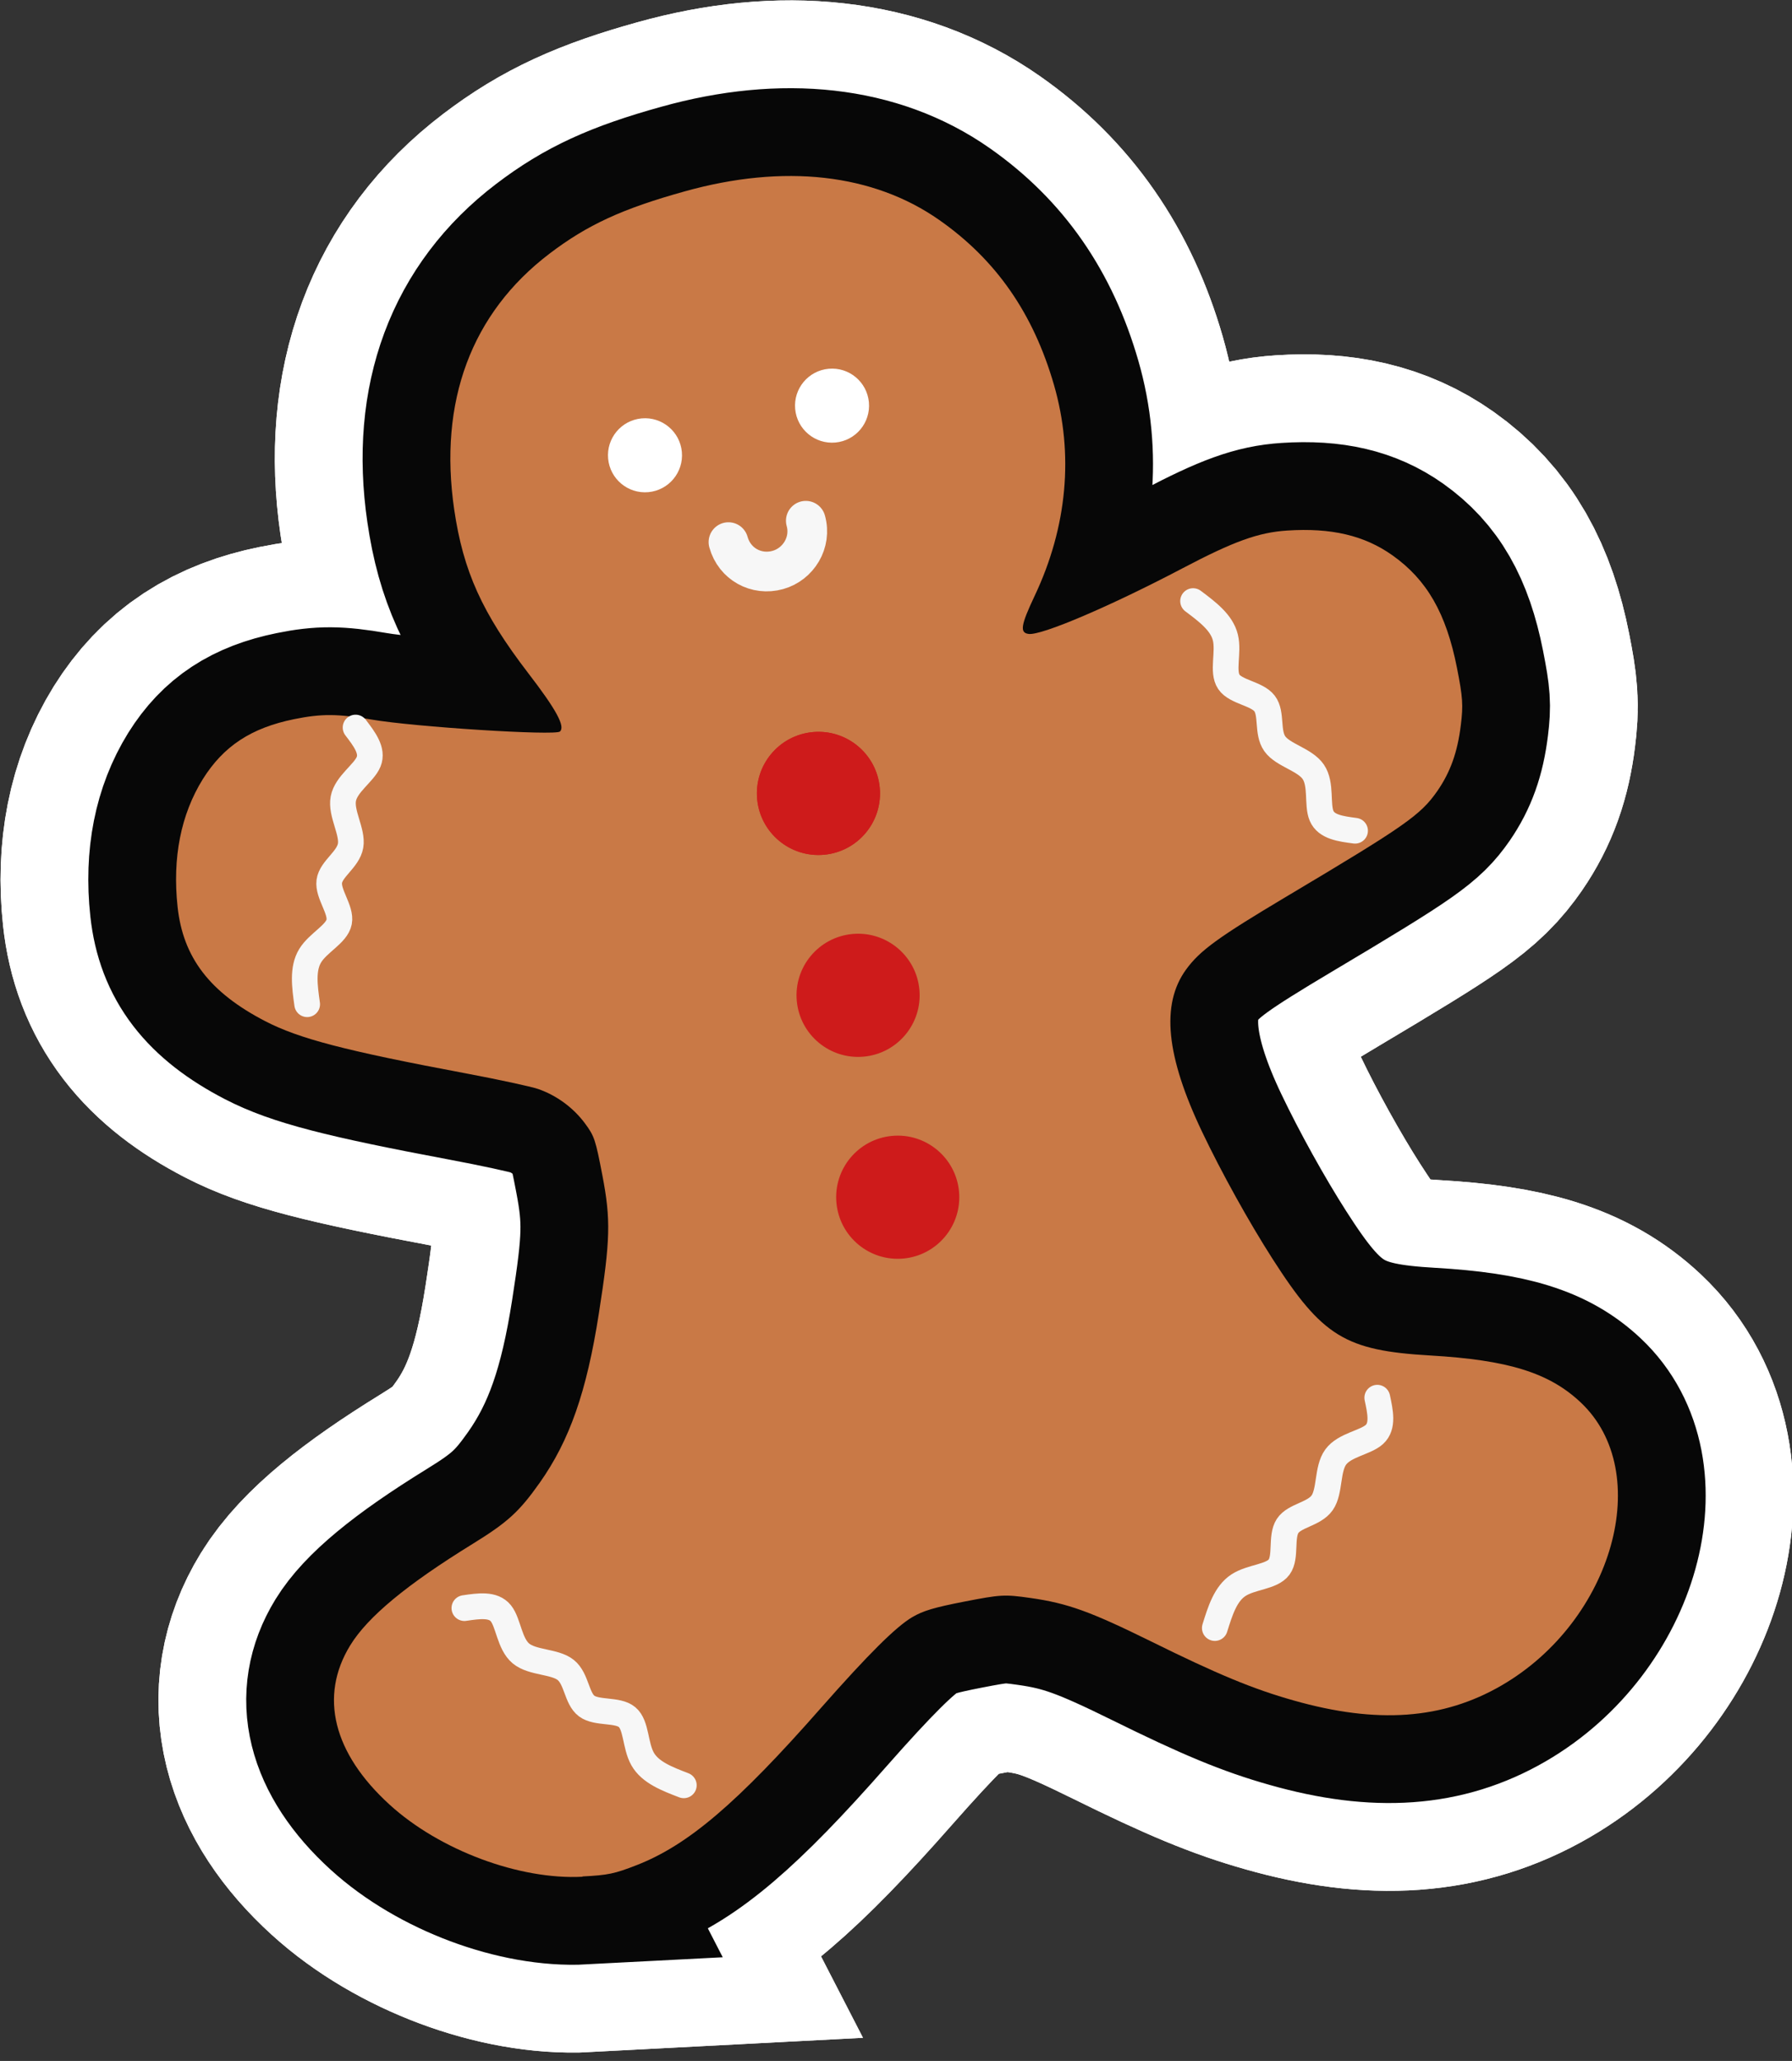<?xml version="1.0" encoding="UTF-8" standalone="no"?>
<!-- Created with Inkscape (http://www.inkscape.org/) -->

<svg
   version="1.1"
   id="svg1"
   xml:space="preserve"
   width="51.056"
   height="58.693"
   sodipodi:docname="sticker9-christmas.svg"
   inkscape:version="1.4.2 (ebf0e940d0, 2025-05-08)"
   xmlns:inkscape="http://www.inkscape.org/namespaces/inkscape"
   xmlns:sodipodi="http://sodipodi.sourceforge.net/DTD/sodipodi-0.dtd"
   xmlns="http://www.w3.org/2000/svg"
   xmlns:svg="http://www.w3.org/2000/svg"><rect width="100%" height="100%" fill="#333333" stroke="none"/><defs
     id="defs1"><inkscape:path-effect
       effect="bspline"
       id="path-effect19"
       is_visible="true"
       lpeversion="1.3"
       weight="33.333"
       steps="2"
       helper_size="0"
       apply_no_weight="true"
       apply_with_weight="true"
       only_selected="false"
       uniform="false" /><inkscape:path-effect
       effect="bspline"
       id="path-effect17"
       is_visible="true"
       lpeversion="1.3"
       weight="33.333"
       steps="2"
       helper_size="0"
       apply_no_weight="true"
       apply_with_weight="true"
       only_selected="false"
       uniform="false" /><inkscape:path-effect
       effect="bspline"
       id="path-effect15"
       is_visible="true"
       lpeversion="1.3"
       weight="33.333"
       steps="2"
       helper_size="0"
       apply_no_weight="true"
       apply_with_weight="true"
       only_selected="false"
       uniform="false" /><inkscape:path-effect
       effect="bspline"
       id="path-effect13"
       is_visible="true"
       lpeversion="1.3"
       weight="33.333"
       steps="2"
       helper_size="0"
       apply_no_weight="true"
       apply_with_weight="true"
       only_selected="false"
       uniform="false" /><inkscape:path-effect
       effect="bspline"
       id="path-effect392-8"
       is_visible="true"
       lpeversion="1.3"
       weight="33.333"
       steps="2"
       helper_size="0"
       apply_no_weight="true"
       apply_with_weight="true"
       only_selected="false"
       uniform="false" /><inkscape:path-effect
       effect="bspline"
       id="path-effect394-7"
       is_visible="true"
       lpeversion="1.3"
       weight="33.333"
       steps="2"
       helper_size="0"
       apply_no_weight="true"
       apply_with_weight="true"
       only_selected="false"
       uniform="false" /><inkscape:path-effect
       effect="bspline"
       id="path-effect396-9"
       is_visible="true"
       lpeversion="1.3"
       weight="33.333"
       steps="2"
       helper_size="0"
       apply_no_weight="true"
       apply_with_weight="true"
       only_selected="false"
       uniform="false" /><inkscape:path-effect
       effect="bspline"
       id="path-effect398-2"
       is_visible="true"
       lpeversion="1.3"
       weight="33.333"
       steps="2"
       helper_size="0"
       apply_no_weight="true"
       apply_with_weight="true"
       only_selected="false"
       uniform="false" /></defs><sodipodi:namedview
     id="namedview1"
     pagecolor="#ffffff"
     bordercolor="#000000"
     borderopacity="0.25"
     inkscape:showpageshadow="2"
     inkscape:pageopacity="0.0"
     inkscape:pagecheckerboard="0"
     inkscape:deskcolor="#d1d1d1"
     inkscape:zoom="2.8284271"
     inkscape:cx="7.9549513"
     inkscape:cy="29.168155"
     inkscape:window-width="1366"
     inkscape:window-height="740"
     inkscape:window-x="0"
     inkscape:window-y="0"
     inkscape:window-maximized="1"
     inkscape:current-layer="svg1" /><g
     id="g12"
     transform="matrix(3.78,0,0,3.78,-153.602,-239.946)"
     style="stroke:#ffffff;stroke-width:2.646;stroke-dasharray:none;stroke-opacity:1"><g
       id="g11"
       transform="translate(-19.42,-81.974)"
       style="stroke:#ffffff;stroke-width:2.646;stroke-dasharray:none;stroke-opacity:1"><path
         style="fill:#c97946;fill-opacity:1;stroke:#ffffff;stroke-width:2.646;stroke-dasharray:none;stroke-opacity:1"
         d="m 64.446,159.591 c -0.475,0.025 -1.078,-0.2 -1.454,-0.543 -0.426,-0.388 -0.532,-0.817 -0.297,-1.2 0.132,-0.215 0.424,-0.457 0.922,-0.764 0.266,-0.164 0.352,-0.243 0.507,-0.462 0.225,-0.319 0.353,-0.684 0.445,-1.273 0.087,-0.557 0.091,-0.707 0.027,-1.041 -0.052,-0.27 -0.06,-0.296 -0.131,-0.392 -0.088,-0.119 -0.215,-0.212 -0.354,-0.26 -0.053,-0.018 -0.297,-0.071 -0.542,-0.117 -0.912,-0.171 -1.26,-0.262 -1.515,-0.394 -0.417,-0.216 -0.619,-0.479 -0.66,-0.861 -0.04,-0.371 0.025,-0.696 0.19,-0.962 0.156,-0.249 0.364,-0.386 0.688,-0.452 0.206,-0.042 0.329,-0.041 0.585,0.003 0.317,0.055 1.384,0.123 1.419,0.09 0.041,-0.038 -0.026,-0.163 -0.24,-0.441 -0.346,-0.451 -0.489,-0.766 -0.557,-1.231 -0.119,-0.814 0.129,-1.48 0.718,-1.928 0.285,-0.217 0.55,-0.339 1.018,-0.469 0.751,-0.21 1.422,-0.134 1.921,0.216 0.428,0.3 0.708,0.703 0.864,1.243 0.15,0.52 0.1,1.068 -0.146,1.588 -0.105,0.222 -0.114,0.279 -0.044,0.287 0.099,0.011 0.617,-0.21 1.161,-0.496 0.384,-0.202 0.57,-0.269 0.786,-0.283 0.333,-0.022 0.582,0.037 0.793,0.186 0.26,0.184 0.406,0.437 0.487,0.848 0.044,0.223 0.048,0.281 0.029,0.433 -0.025,0.204 -0.079,0.353 -0.176,0.494 -0.127,0.182 -0.237,0.26 -1.129,0.791 -0.524,0.312 -0.662,0.412 -0.767,0.557 -0.189,0.262 -0.15,0.651 0.123,1.223 0.146,0.306 0.35,0.674 0.53,0.955 0.375,0.585 0.548,0.691 1.189,0.728 0.587,0.034 0.896,0.13 1.133,0.353 0.559,0.525 0.246,1.645 -0.596,2.133 -0.442,0.256 -0.937,0.292 -1.567,0.113 -0.306,-0.086 -0.575,-0.198 -1.077,-0.446 -0.457,-0.225 -0.626,-0.286 -0.906,-0.326 -0.197,-0.028 -0.225,-0.026 -0.498,0.027 -0.231,0.045 -0.31,0.069 -0.393,0.117 -0.124,0.073 -0.333,0.281 -0.691,0.687 -0.628,0.714 -0.999,1.03 -1.385,1.181 -0.13,0.065 -0.27,0.071 -0.411,0.086 z"
         id="path1"
         sodipodi:nodetypes="csssssccssssscsscsssssssssscssssssssssssccssc" /><path
         style="fill:#c97946;fill-opacity:1;stroke:#ffffff;stroke-width:2.646;stroke-dasharray:none;stroke-opacity:1"
         d="m 64.446,159.591 c -0.475,0.025 -1.078,-0.2 -1.454,-0.543 -0.426,-0.388 -0.532,-0.817 -0.297,-1.2 0.132,-0.215 0.424,-0.457 0.922,-0.764 0.266,-0.164 0.352,-0.243 0.507,-0.462 0.225,-0.319 0.353,-0.684 0.445,-1.273 0.087,-0.557 0.091,-0.707 0.027,-1.041 -0.052,-0.27 -0.06,-0.296 -0.131,-0.392 -0.088,-0.119 -0.215,-0.212 -0.354,-0.26 -0.053,-0.018 -0.297,-0.071 -0.542,-0.117 -0.912,-0.171 -1.26,-0.262 -1.515,-0.394 -0.417,-0.216 -0.619,-0.479 -0.66,-0.861 -0.04,-0.371 0.025,-0.696 0.19,-0.962 0.156,-0.249 0.364,-0.386 0.688,-0.452 0.206,-0.042 0.329,-0.041 0.585,0.003 0.317,0.055 1.384,0.123 1.419,0.09 0.041,-0.038 -0.026,-0.163 -0.24,-0.441 -0.346,-0.451 -0.489,-0.766 -0.557,-1.231 -0.119,-0.814 0.129,-1.48 0.718,-1.928 0.285,-0.217 0.55,-0.339 1.018,-0.469 0.751,-0.21 1.422,-0.134 1.921,0.216 0.428,0.3 0.708,0.703 0.864,1.243 0.15,0.52 0.1,1.068 -0.146,1.588 -0.105,0.222 -0.114,0.279 -0.044,0.287 0.099,0.011 0.617,-0.21 1.161,-0.496 0.384,-0.202 0.57,-0.269 0.786,-0.283 0.333,-0.022 0.582,0.037 0.793,0.186 0.26,0.184 0.406,0.437 0.487,0.848 0.044,0.223 0.048,0.281 0.029,0.433 -0.025,0.204 -0.079,0.353 -0.176,0.494 -0.127,0.182 -0.237,0.26 -1.129,0.791 -0.524,0.312 -0.662,0.412 -0.767,0.557 -0.189,0.262 -0.15,0.651 0.123,1.223 0.146,0.306 0.35,0.674 0.53,0.955 0.375,0.585 0.548,0.691 1.189,0.728 0.587,0.034 0.896,0.13 1.133,0.353 0.559,0.525 0.246,1.645 -0.596,2.133 -0.442,0.256 -0.937,0.292 -1.567,0.113 -0.306,-0.086 -0.575,-0.198 -1.077,-0.446 -0.457,-0.225 -0.626,-0.286 -0.906,-0.326 -0.197,-0.028 -0.225,-0.026 -0.498,0.027 -0.231,0.045 -0.31,0.069 -0.393,0.117 -0.124,0.073 -0.333,0.281 -0.691,0.687 -0.628,0.714 -0.999,1.03 -1.385,1.181 -0.169,0.066 -0.217,0.076 -0.411,0.086 z"
         id="path2"
         sodipodi:nodetypes="csssssccssssscsscsssssssssscssssssssssssccsscc" /><path
         d="m 65.546,149.536 c 0.046,0.166 0.211,0.255 0.372,0.21 0.155,-0.043 0.257,-0.207 0.211,-0.371"
         stroke="#000000"
         stroke-width="19.333"
         stroke-linecap="round"
         stroke-linejoin="round"
         stroke-miterlimit="10"
         fill="none"
         fill-rule="evenodd"
         id="path3"
         sodipodi:nodetypes="csc"
         style="overflow:hidden;stroke:#ffffff;stroke-width:2.646;stroke-dasharray:none;stroke-opacity:1" /><circle
         style="fill:#ffffff;fill-opacity:1;stroke:#ffffff;stroke-width:2.646;stroke-linecap:round;stroke-linejoin:round;stroke-miterlimit:4;stroke-dasharray:none;stroke-opacity:1"
         id="circle3"
         cx="52.527"
         cy="153.931"
         r="0.279"
         transform="rotate(-5.225)" /><circle
         style="fill:#ffffff;fill-opacity:1;stroke:#ffffff;stroke-width:2.646;stroke-linecap:round;stroke-linejoin:round;stroke-miterlimit:4;stroke-dasharray:none;stroke-opacity:1"
         id="circle4"
         cx="51.089"
         cy="154.175"
         r="0.279"
         transform="rotate(-5.225)" /><circle
         style="fill:#ce1b1b;fill-opacity:1;stroke:#ffffff;stroke-width:2.646;stroke-linecap:round;stroke-linejoin:round;stroke-miterlimit:4;stroke-dasharray:none;stroke-opacity:1"
         id="circle5"
         cx="52.159"
         cy="156.831"
         r="0.464"
         transform="rotate(-5.225)" /><circle
         style="fill:#ce1b1b;fill-opacity:1;stroke:#ffffff;stroke-width:2.646;stroke-linecap:round;stroke-linejoin:round;stroke-miterlimit:4;stroke-dasharray:none;stroke-opacity:1"
         id="circle6"
         cx="52.159"
         cy="156.831"
         r="0.464"
         transform="rotate(-5.225)" /><circle
         style="fill:#ce1b1b;fill-opacity:1;stroke:#ffffff;stroke-width:2.646;stroke-linecap:round;stroke-linejoin:round;stroke-miterlimit:4;stroke-dasharray:none;stroke-opacity:1"
         id="circle7"
         cx="52.318"
         cy="158.373"
         r="0.464"
         transform="rotate(-5.225)" /><circle
         style="fill:#ce1b1b;fill-opacity:1;stroke:#ffffff;stroke-width:2.646;stroke-linecap:round;stroke-linejoin:round;stroke-miterlimit:4;stroke-dasharray:none;stroke-opacity:1"
         id="circle8"
         cx="52.477"
         cy="159.915"
         r="0.464"
         transform="rotate(-5.225)" /><path
         style="fill:none;fill-opacity:1;stroke:#ffffff;stroke-width:10.632;stroke-linecap:round;stroke-linejoin:round;stroke-dasharray:none;stroke-opacity:1"
         d="m 164.625,84.255 c 0.286,0.334 0.573,0.667 0.454,1.015 -0.119,0.348 -0.644,0.711 -0.703,1.161 -0.059,0.45 0.349,0.988 0.3,1.411 -0.049,0.424 -0.554,0.734 -0.584,1.117 -0.029,0.383 0.418,0.838 0.368,1.21 -0.05,0.372 -0.598,0.66 -0.819,1.071 -0.221,0.411 -0.115,0.944 -0.009,1.477"
         id="path8"
         inkscape:path-effect="#path-effect13"
         inkscape:original-d="m 164.62495,84.255317 c 0.28641,0.333531 0.57282,0.667061 0.85924,1.000598 -0.52486,0.362786 -1.04972,0.725561 -1.57458,1.088342 0.40743,0.537458 0.81485,1.074914 1.22228,1.612374 -0.50546,0.310269 -1.01091,0.620534 -1.51637,0.930802 0.44713,0.4554 0.89424,0.910792 1.34138,1.3662 -0.54781,0.288153 -1.09557,0.576286 -1.64339,0.864444 0.1058,0.533162 0.21159,1.066292 0.31738,1.599435"
         sodipodi:nodetypes="cccccccc"
         transform="matrix(0.248,0.014,-0.014,0.248,23.088,127.733)" /><path
         style="fill:none;fill-opacity:1;stroke:#ffffff;stroke-width:10.632;stroke-linecap:round;stroke-linejoin:round;stroke-dasharray:none;stroke-opacity:1"
         d="m 164.625,84.255 c 0.286,0.334 0.573,0.667 0.454,1.015 -0.119,0.348 -0.644,0.711 -0.703,1.161 -0.059,0.45 0.349,0.988 0.3,1.411 -0.049,0.424 -0.554,0.734 -0.584,1.117 -0.029,0.383 0.418,0.838 0.368,1.21 -0.05,0.372 -0.598,0.66 -0.819,1.071 -0.221,0.411 -0.115,0.944 -0.009,1.477"
         id="path9"
         inkscape:path-effect="#path-effect15"
         inkscape:original-d="m 164.62495,84.255317 c 0.28641,0.333531 0.57282,0.667061 0.85924,1.000598 -0.52486,0.362786 -1.04972,0.725561 -1.57458,1.088342 0.40743,0.537458 0.81485,1.074914 1.22228,1.612374 -0.50546,0.310269 -1.01091,0.620534 -1.51637,0.930802 0.44713,0.4554 0.89424,0.910792 1.34138,1.3662 -0.54781,0.288153 -1.09557,0.576286 -1.64339,0.864444 0.1058,0.533162 0.21159,1.066292 0.31738,1.599435"
         sodipodi:nodetypes="cccccccc"
         transform="matrix(0.133,-0.211,0.211,0.133,23.883,181.097)" /><path
         style="fill:none;fill-opacity:1;stroke:#ffffff;stroke-width:10.632;stroke-linecap:round;stroke-linejoin:round;stroke-dasharray:none;stroke-opacity:1"
         d="m 164.625,84.255 c 0.286,0.334 0.573,0.667 0.454,1.015 -0.119,0.348 -0.644,0.711 -0.703,1.161 -0.059,0.45 0.349,0.988 0.3,1.411 -0.049,0.424 -0.554,0.734 -0.584,1.117 -0.029,0.383 0.418,0.838 0.368,1.21 -0.05,0.372 -0.598,0.66 -0.819,1.071 -0.221,0.411 -0.115,0.944 -0.009,1.477"
         id="path10"
         inkscape:path-effect="#path-effect17"
         inkscape:original-d="m 164.62495,84.255317 c 0.28641,0.333531 0.57282,0.667061 0.85924,1.000598 -0.52486,0.362786 -1.04972,0.725561 -1.57458,1.088342 0.40743,0.537458 0.81485,1.074914 1.22228,1.612374 -0.50546,0.310269 -1.01091,0.620534 -1.51637,0.930802 0.44713,0.4554 0.89424,0.910792 1.34138,1.3662 -0.54781,0.288153 -1.09557,0.576286 -1.64339,0.864444 0.1058,0.533162 0.21159,1.066292 0.31738,1.599435"
         sodipodi:nodetypes="cccccccc"
         transform="matrix(0.219,0.119,-0.119,0.219,44.41,117.94)" /><path
         style="fill:none;fill-opacity:1;stroke:#ffffff;stroke-width:10.632;stroke-linecap:round;stroke-linejoin:round;stroke-dasharray:none;stroke-opacity:1"
         d="m 164.625,84.255 c 0.286,0.334 0.573,0.667 0.454,1.015 -0.119,0.348 -0.644,0.711 -0.703,1.161 -0.059,0.45 0.349,0.988 0.3,1.411 -0.049,0.424 -0.554,0.734 -0.584,1.117 -0.029,0.383 0.418,0.838 0.368,1.21 -0.05,0.372 -0.598,0.66 -0.819,1.071 -0.221,0.411 -0.115,0.944 -0.009,1.477"
         id="path11"
         inkscape:path-effect="#path-effect19"
         inkscape:original-d="m 164.62495,84.255317 c 0.28641,0.333531 0.57282,0.667061 0.85924,1.000598 -0.52486,0.362786 -1.04972,0.725561 -1.57458,1.088342 0.40743,0.537458 0.81485,1.074914 1.22228,1.612374 -0.50546,0.310269 -1.01091,0.620534 -1.51637,0.930802 0.44713,0.4554 0.89424,0.910792 1.34138,1.3662 -0.54781,0.288153 -1.09557,0.576286 -1.64339,0.864444 0.1058,0.533162 0.21159,1.066292 0.31738,1.599435"
         sodipodi:nodetypes="cccccccc"
         transform="matrix(-0.185,0.166,-0.166,-0.185,114.711,139.97)" /></g></g><inkscape:clipboard
     style="font-variation-settings:normal;opacity:1;vector-effect:none;fill:none;fill-opacity:1;stroke-width:2.943;stroke-linecap:round;stroke-linejoin:round;stroke-miterlimit:4;stroke-dasharray:none;stroke-dashoffset:0;stroke-opacity:1;-inkscape-stroke:none;stop-color:#000000;stop-opacity:1;stroke:#f7f7f7"
     min="156.1,242.438"
     max="202.166,295.865"
     geom-min="158.598,244.929"
     geom-max="199.675,293.363" /><g
     id="layer1"
     transform="matrix(3.78,0,0,3.78,-153.602,-239.946)"><g
       id="g17"
       transform="translate(-19.42,-81.974)"><path
         style="fill:#c97946;fill-opacity:1;stroke:#070707;stroke-width:1.323;stroke-dasharray:none;stroke-opacity:1"
         d="m 64.446,159.591 c -0.475,0.025 -1.078,-0.2 -1.454,-0.543 -0.426,-0.388 -0.532,-0.817 -0.297,-1.2 0.132,-0.215 0.424,-0.457 0.922,-0.764 0.266,-0.164 0.352,-0.243 0.507,-0.462 0.225,-0.319 0.353,-0.684 0.445,-1.273 0.087,-0.557 0.091,-0.707 0.027,-1.041 -0.052,-0.27 -0.06,-0.296 -0.131,-0.392 -0.088,-0.119 -0.215,-0.212 -0.354,-0.26 -0.053,-0.018 -0.297,-0.071 -0.542,-0.117 -0.912,-0.171 -1.26,-0.262 -1.515,-0.394 -0.417,-0.216 -0.619,-0.479 -0.66,-0.861 -0.04,-0.371 0.025,-0.696 0.19,-0.962 0.156,-0.249 0.364,-0.386 0.688,-0.452 0.206,-0.042 0.329,-0.041 0.585,0.003 0.317,0.055 1.384,0.123 1.419,0.09 0.041,-0.038 -0.026,-0.163 -0.24,-0.441 -0.346,-0.451 -0.489,-0.766 -0.557,-1.231 -0.119,-0.814 0.129,-1.48 0.718,-1.928 0.285,-0.217 0.55,-0.339 1.018,-0.469 0.751,-0.21 1.422,-0.134 1.921,0.216 0.428,0.3 0.708,0.703 0.864,1.243 0.15,0.52 0.1,1.068 -0.146,1.588 -0.105,0.222 -0.114,0.279 -0.044,0.287 0.099,0.011 0.617,-0.21 1.161,-0.496 0.384,-0.202 0.57,-0.269 0.786,-0.283 0.333,-0.022 0.582,0.037 0.793,0.186 0.26,0.184 0.406,0.437 0.487,0.848 0.044,0.223 0.048,0.281 0.029,0.433 -0.025,0.204 -0.079,0.353 -0.176,0.494 -0.127,0.182 -0.237,0.26 -1.129,0.791 -0.524,0.312 -0.662,0.412 -0.767,0.557 -0.189,0.262 -0.15,0.651 0.123,1.223 0.146,0.306 0.35,0.674 0.53,0.955 0.375,0.585 0.548,0.691 1.189,0.728 0.587,0.034 0.896,0.13 1.133,0.353 0.559,0.525 0.246,1.645 -0.596,2.133 -0.442,0.256 -0.937,0.292 -1.567,0.113 -0.306,-0.086 -0.575,-0.198 -1.077,-0.446 -0.457,-0.225 -0.626,-0.286 -0.906,-0.326 -0.197,-0.028 -0.225,-0.026 -0.498,0.027 -0.231,0.045 -0.31,0.069 -0.393,0.117 -0.124,0.073 -0.333,0.281 -0.691,0.687 -0.628,0.714 -0.999,1.03 -1.385,1.181 -0.13,0.065 -0.27,0.071 -0.411,0.086 z"
         id="path398-0"
         sodipodi:nodetypes="csssssccssssscsscsssssssssscssssssssssssccssc" /><path
         style="fill:#c97946;fill-opacity:1;stroke-width:0.293"
         d="m 64.446,159.591 c -0.475,0.025 -1.078,-0.2 -1.454,-0.543 -0.426,-0.388 -0.532,-0.817 -0.297,-1.2 0.132,-0.215 0.424,-0.457 0.922,-0.764 0.266,-0.164 0.352,-0.243 0.507,-0.462 0.225,-0.319 0.353,-0.684 0.445,-1.273 0.087,-0.557 0.091,-0.707 0.027,-1.041 -0.052,-0.27 -0.06,-0.296 -0.131,-0.392 -0.088,-0.119 -0.215,-0.212 -0.354,-0.26 -0.053,-0.018 -0.297,-0.071 -0.542,-0.117 -0.912,-0.171 -1.26,-0.262 -1.515,-0.394 -0.417,-0.216 -0.619,-0.479 -0.66,-0.861 -0.04,-0.371 0.025,-0.696 0.19,-0.962 0.156,-0.249 0.364,-0.386 0.688,-0.452 0.206,-0.042 0.329,-0.041 0.585,0.003 0.317,0.055 1.384,0.123 1.419,0.09 0.041,-0.038 -0.026,-0.163 -0.24,-0.441 -0.346,-0.451 -0.489,-0.766 -0.557,-1.231 -0.119,-0.814 0.129,-1.48 0.718,-1.928 0.285,-0.217 0.55,-0.339 1.018,-0.469 0.751,-0.21 1.422,-0.134 1.921,0.216 0.428,0.3 0.708,0.703 0.864,1.243 0.15,0.52 0.1,1.068 -0.146,1.588 -0.105,0.222 -0.114,0.279 -0.044,0.287 0.099,0.011 0.617,-0.21 1.161,-0.496 0.384,-0.202 0.57,-0.269 0.786,-0.283 0.333,-0.022 0.582,0.037 0.793,0.186 0.26,0.184 0.406,0.437 0.487,0.848 0.044,0.223 0.048,0.281 0.029,0.433 -0.025,0.204 -0.079,0.353 -0.176,0.494 -0.127,0.182 -0.237,0.26 -1.129,0.791 -0.524,0.312 -0.662,0.412 -0.767,0.557 -0.189,0.262 -0.15,0.651 0.123,1.223 0.146,0.306 0.35,0.674 0.53,0.955 0.375,0.585 0.548,0.691 1.189,0.728 0.587,0.034 0.896,0.13 1.133,0.353 0.559,0.525 0.246,1.645 -0.596,2.133 -0.442,0.256 -0.937,0.292 -1.567,0.113 -0.306,-0.086 -0.575,-0.198 -1.077,-0.446 -0.457,-0.225 -0.626,-0.286 -0.906,-0.326 -0.197,-0.028 -0.225,-0.026 -0.498,0.027 -0.231,0.045 -0.31,0.069 -0.393,0.117 -0.124,0.073 -0.333,0.281 -0.691,0.687 -0.628,0.714 -0.999,1.03 -1.385,1.181 -0.169,0.066 -0.217,0.076 -0.411,0.086 z"
         id="path387-3"
         sodipodi:nodetypes="csssssccssssscsscsssssssssscssssssssssssccsscc" /><path
         d="m 65.546,149.536 c 0.046,0.166 0.211,0.255 0.372,0.21 0.155,-0.043 0.257,-0.207 0.211,-0.371"
         stroke="#000000"
         stroke-width="19.333"
         stroke-linecap="round"
         stroke-linejoin="round"
         stroke-miterlimit="10"
         fill="none"
         fill-rule="evenodd"
         id="path990-4-0"
         sodipodi:nodetypes="csc"
         style="overflow:hidden;stroke:#f7f7f7;stroke-width:0.299;stroke-dasharray:none;stroke-opacity:1" /><circle
         style="fill:#ffffff;fill-opacity:1;stroke:none;stroke-width:0.208;stroke-linecap:round;stroke-linejoin:round;stroke-miterlimit:4;stroke-dasharray:none"
         id="circle1199-0-4"
         cx="52.527"
         cy="153.931"
         r="0.279"
         transform="rotate(-5.225)" /><circle
         style="fill:#ffffff;fill-opacity:1;stroke:none;stroke-width:0.208;stroke-linecap:round;stroke-linejoin:round;stroke-miterlimit:4;stroke-dasharray:none"
         id="circle388-4"
         cx="51.089"
         cy="154.175"
         r="0.279"
         transform="rotate(-5.225)" /><circle
         style="fill:#ce1b1b;fill-opacity:1;stroke:none;stroke-width:0.347;stroke-linecap:round;stroke-linejoin:round;stroke-miterlimit:4;stroke-dasharray:none"
         id="circle389-4"
         cx="52.159"
         cy="156.831"
         r="0.464"
         transform="rotate(-5.225)" /><circle
         style="fill:#ce1b1b;fill-opacity:1;stroke:none;stroke-width:0.347;stroke-linecap:round;stroke-linejoin:round;stroke-miterlimit:4;stroke-dasharray:none"
         id="circle390-4"
         cx="52.159"
         cy="156.831"
         r="0.464"
         transform="rotate(-5.225)" /><circle
         style="fill:#ce1b1b;fill-opacity:1;stroke:none;stroke-width:0.347;stroke-linecap:round;stroke-linejoin:round;stroke-miterlimit:4;stroke-dasharray:none"
         id="circle391-7"
         cx="52.318"
         cy="158.373"
         r="0.464"
         transform="rotate(-5.225)" /><circle
         style="fill:#ce1b1b;fill-opacity:1;stroke:none;stroke-width:0.347;stroke-linecap:round;stroke-linejoin:round;stroke-miterlimit:4;stroke-dasharray:none"
         id="circle392-6"
         cx="52.477"
         cy="159.915"
         r="0.464"
         transform="rotate(-5.225)" /><path
         style="fill:none;fill-opacity:1;stroke:#f7f7f7;stroke-width:0.779;stroke-linecap:round;stroke-linejoin:round;stroke-dasharray:none;stroke-opacity:1"
         d="m 164.625,84.255 c 0.286,0.334 0.573,0.667 0.454,1.015 -0.119,0.348 -0.644,0.711 -0.703,1.161 -0.059,0.45 0.349,0.988 0.3,1.411 -0.049,0.424 -0.554,0.734 -0.584,1.117 -0.029,0.383 0.418,0.838 0.368,1.21 -0.05,0.372 -0.598,0.66 -0.819,1.071 -0.221,0.411 -0.115,0.944 -0.009,1.477"
         id="path392-3"
         inkscape:path-effect="#path-effect392-8"
         inkscape:original-d="m 164.62495,84.255317 c 0.28641,0.333531 0.57282,0.667061 0.85924,1.000598 -0.52486,0.362786 -1.04972,0.725561 -1.57458,1.088342 0.40743,0.537458 0.81485,1.074914 1.22228,1.612374 -0.50546,0.310269 -1.01091,0.620534 -1.51637,0.930802 0.44713,0.4554 0.89424,0.910792 1.34138,1.3662 -0.54781,0.288153 -1.09557,0.576286 -1.64339,0.864444 0.1058,0.533162 0.21159,1.066292 0.31738,1.599435"
         sodipodi:nodetypes="cccccccc"
         transform="matrix(0.248,0.014,-0.014,0.248,23.088,127.733)" /><path
         style="fill:none;fill-opacity:1;stroke:#f7f7f7;stroke-width:0.779;stroke-linecap:round;stroke-linejoin:round;stroke-dasharray:none;stroke-opacity:1"
         d="m 164.625,84.255 c 0.286,0.334 0.573,0.667 0.454,1.015 -0.119,0.348 -0.644,0.711 -0.703,1.161 -0.059,0.45 0.349,0.988 0.3,1.411 -0.049,0.424 -0.554,0.734 -0.584,1.117 -0.029,0.383 0.418,0.838 0.368,1.21 -0.05,0.372 -0.598,0.66 -0.819,1.071 -0.221,0.411 -0.115,0.944 -0.009,1.477"
         id="path393-1"
         inkscape:path-effect="#path-effect394-7"
         inkscape:original-d="m 164.62495,84.255317 c 0.28641,0.333531 0.57282,0.667061 0.85924,1.000598 -0.52486,0.362786 -1.04972,0.725561 -1.57458,1.088342 0.40743,0.537458 0.81485,1.074914 1.22228,1.612374 -0.50546,0.310269 -1.01091,0.620534 -1.51637,0.930802 0.44713,0.4554 0.89424,0.910792 1.34138,1.3662 -0.54781,0.288153 -1.09557,0.576286 -1.64339,0.864444 0.1058,0.533162 0.21159,1.066292 0.31738,1.599435"
         sodipodi:nodetypes="cccccccc"
         transform="matrix(0.133,-0.211,0.211,0.133,23.883,181.097)" /><path
         style="fill:none;fill-opacity:1;stroke:#f7f7f7;stroke-width:0.779;stroke-linecap:round;stroke-linejoin:round;stroke-dasharray:none;stroke-opacity:1"
         d="m 164.625,84.255 c 0.286,0.334 0.573,0.667 0.454,1.015 -0.119,0.348 -0.644,0.711 -0.703,1.161 -0.059,0.45 0.349,0.988 0.3,1.411 -0.049,0.424 -0.554,0.734 -0.584,1.117 -0.029,0.383 0.418,0.838 0.368,1.21 -0.05,0.372 -0.598,0.66 -0.819,1.071 -0.221,0.411 -0.115,0.944 -0.009,1.477"
         id="path394-7"
         inkscape:path-effect="#path-effect396-9"
         inkscape:original-d="m 164.62495,84.255317 c 0.28641,0.333531 0.57282,0.667061 0.85924,1.000598 -0.52486,0.362786 -1.04972,0.725561 -1.57458,1.088342 0.40743,0.537458 0.81485,1.074914 1.22228,1.612374 -0.50546,0.310269 -1.01091,0.620534 -1.51637,0.930802 0.44713,0.4554 0.89424,0.910792 1.34138,1.3662 -0.54781,0.288153 -1.09557,0.576286 -1.64339,0.864444 0.1058,0.533162 0.21159,1.066292 0.31738,1.599435"
         sodipodi:nodetypes="cccccccc"
         transform="matrix(0.219,0.119,-0.119,0.219,44.41,117.94)" /><path
         style="fill:none;fill-opacity:1;stroke:#f7f7f7;stroke-width:0.779;stroke-linecap:round;stroke-linejoin:round;stroke-dasharray:none;stroke-opacity:1"
         d="m 164.625,84.255 c 0.286,0.334 0.573,0.667 0.454,1.015 -0.119,0.348 -0.644,0.711 -0.703,1.161 -0.059,0.45 0.349,0.988 0.3,1.411 -0.049,0.424 -0.554,0.734 -0.584,1.117 -0.029,0.383 0.418,0.838 0.368,1.21 -0.05,0.372 -0.598,0.66 -0.819,1.071 -0.221,0.411 -0.115,0.944 -0.009,1.477"
         id="path396-5"
         inkscape:path-effect="#path-effect398-2"
         inkscape:original-d="m 164.62495,84.255317 c 0.28641,0.333531 0.57282,0.667061 0.85924,1.000598 -0.52486,0.362786 -1.04972,0.725561 -1.57458,1.088342 0.40743,0.537458 0.81485,1.074914 1.22228,1.612374 -0.50546,0.310269 -1.01091,0.620534 -1.51637,0.930802 0.44713,0.4554 0.89424,0.910792 1.34138,1.3662 -0.54781,0.288153 -1.09557,0.576286 -1.64339,0.864444 0.1058,0.533162 0.21159,1.066292 0.31738,1.599435"
         sodipodi:nodetypes="cccccccc"
         transform="matrix(-0.185,0.166,-0.166,-0.185,114.711,139.97)" /></g></g></svg>
